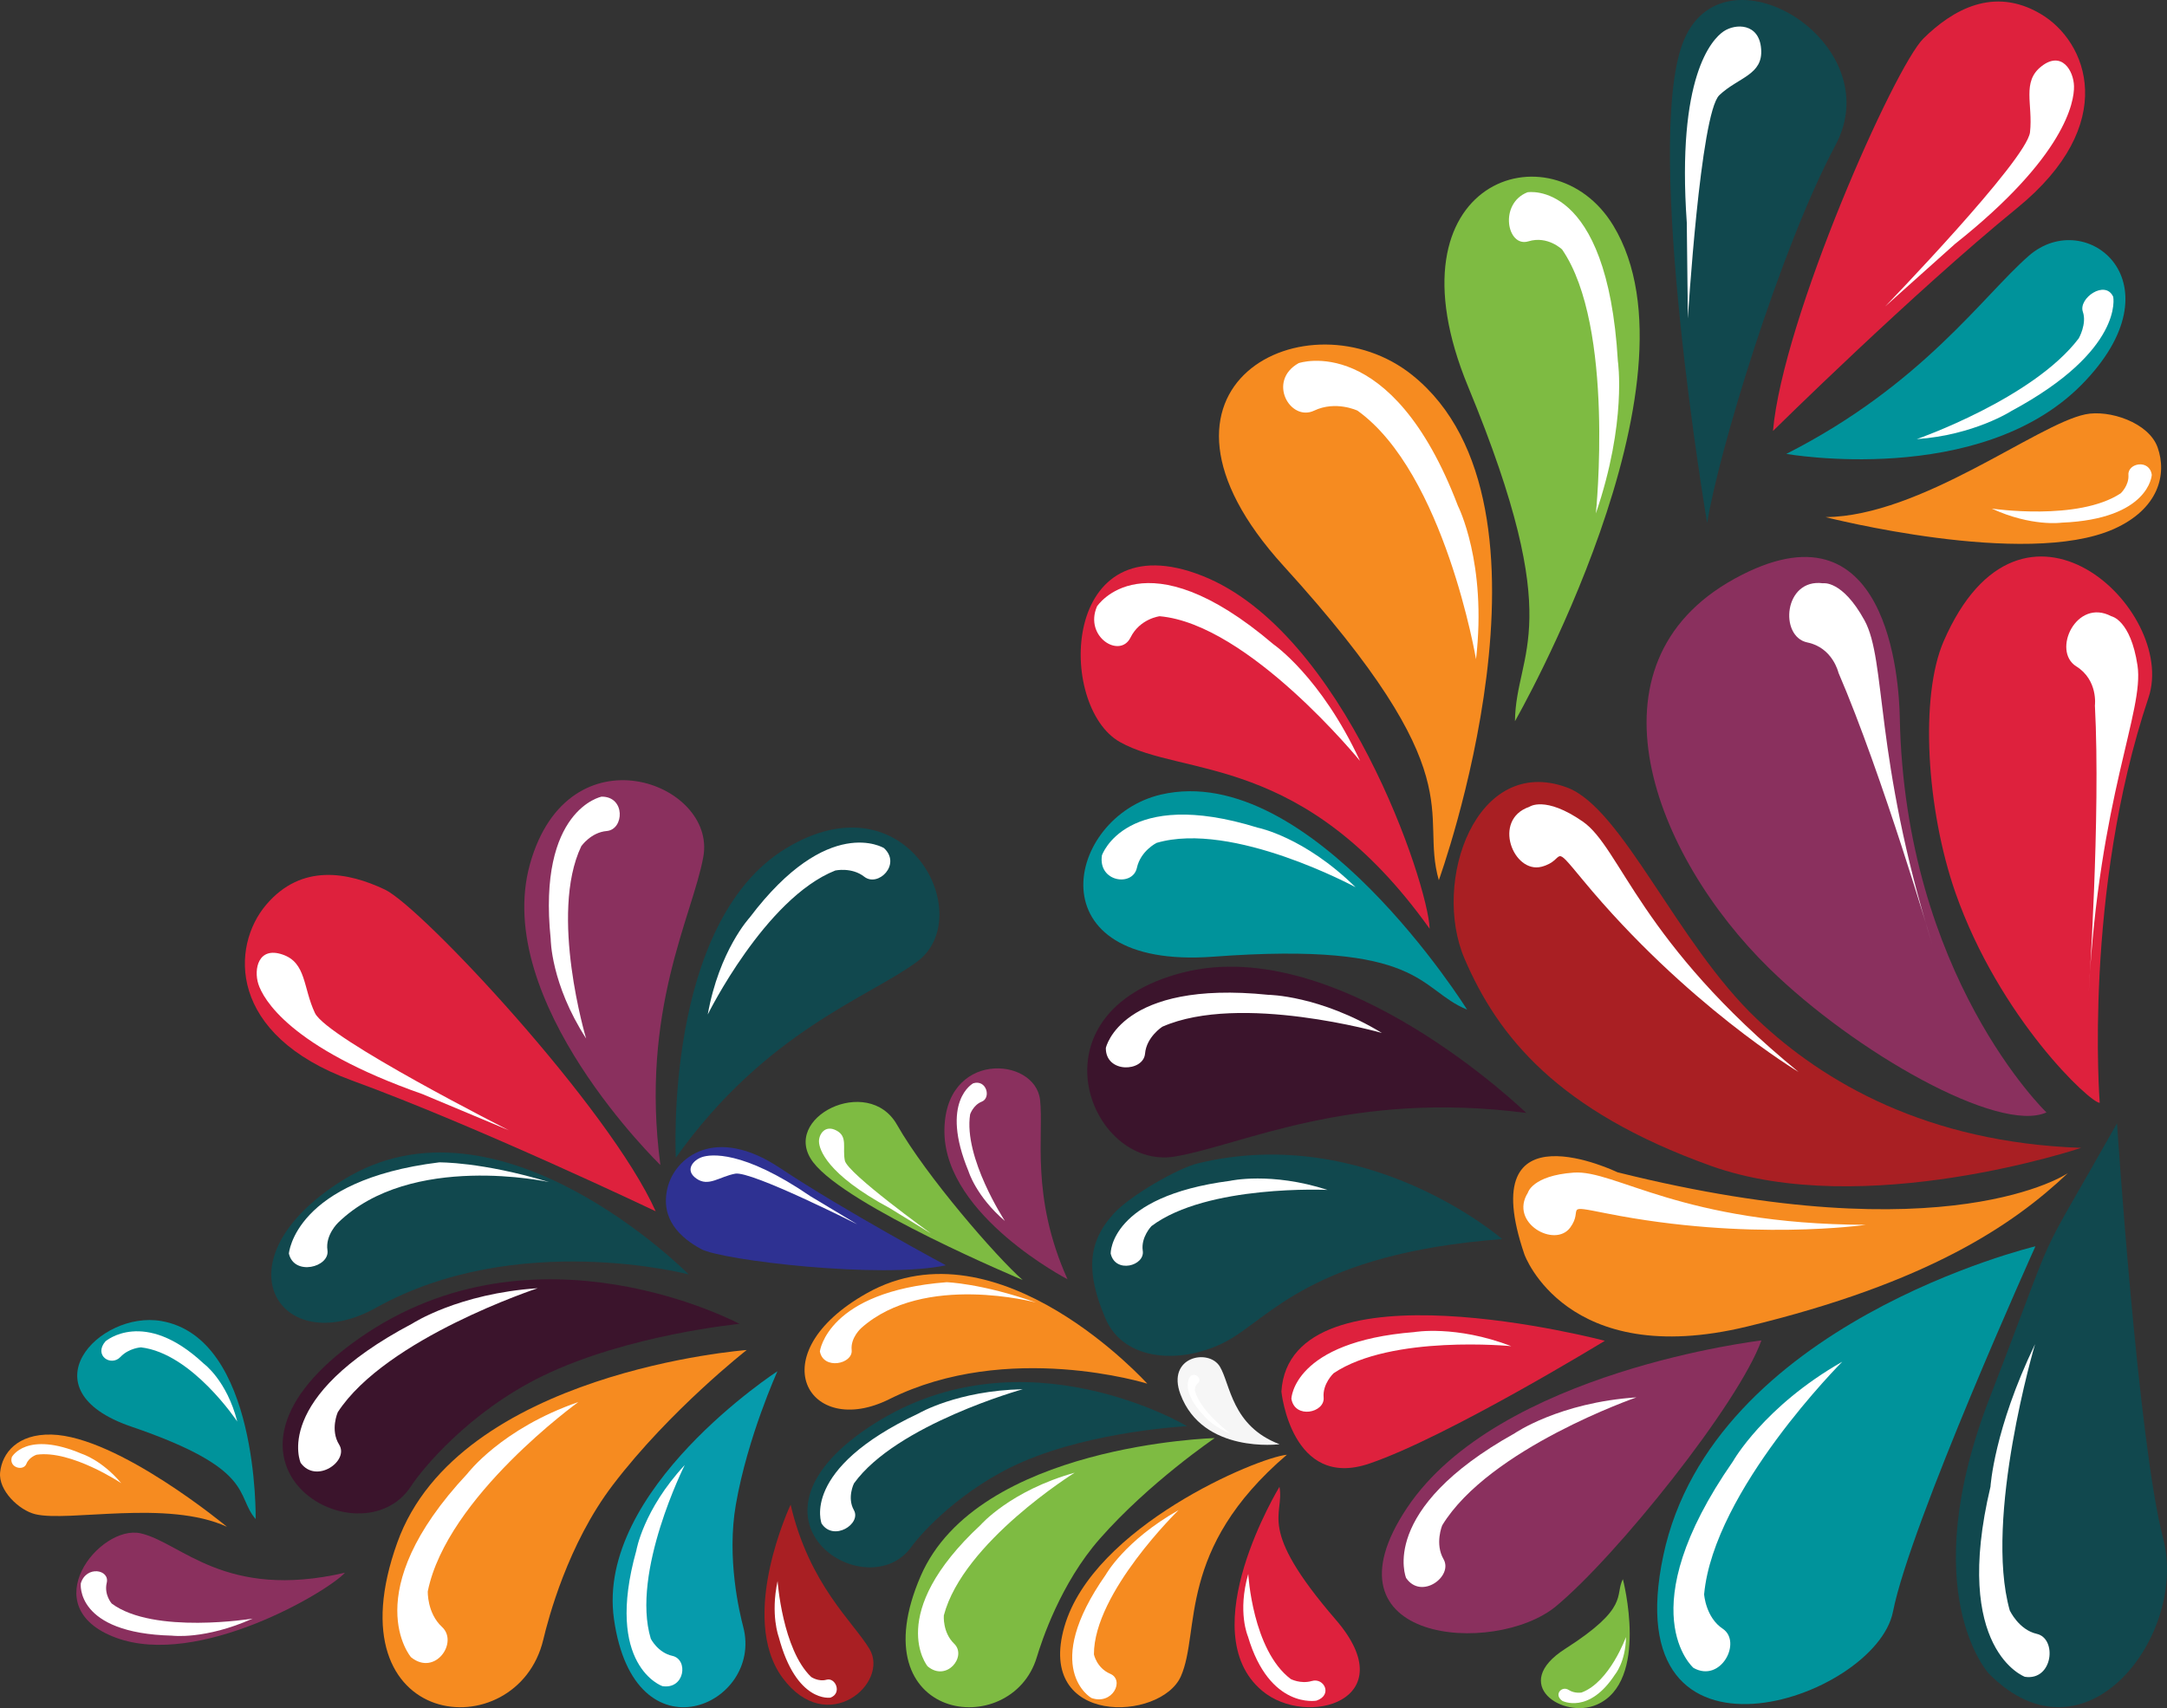 <?xml version="1.0" encoding="UTF-8"?><svg id="Layer_1" xmlns="http://www.w3.org/2000/svg" viewBox="0 0 1458.68 1150.1"><rect x="0" y="0" width="1458.68" height="1150.1" fill="#333333" stroke="none"/><defs><style>.cls-1{fill:#3b142c;}.cls-2{fill:#069bac;}.cls-3{fill:#f6f6f6;}.cls-4{fill:#a91f23;}.cls-5{fill:#fff;}.cls-6{fill:#11484e;}.cls-7{fill:#2e3192;}.cls-8{fill:#f68b20;}.cls-9{fill:#de213d;}.cls-10{fill:#00939b;}.cls-11{fill:#8a305e;}.cls-12{fill:#7ebb42;}</style></defs><path class="cls-1" d="M1027.37,749.36s-125.23-121.64-231.16-94.53c-105.08,26.87-62.62,133.15-5.64,123.92,45.46-7.56,118.04-44.86,236.79-29.39Z"/><path class="cls-9" d="M1413.39,742.52s-11.16-141.43,32.87-272.9c19.67-58.9-85.41-158.82-137.95-37.79-16.07,37.07-11.64,112.88,7.92,169.14,29.75,84.81,91.17,142.03,97.16,141.55Z"/><path class="cls-11" d="M1377.52,749s-95.37-91.65-98.72-266.18c-.48-23.27-7.32-150.43-111.32-93.09-104,57.34-54.46,186.05,23.51,262.35,57.46,56.26,154.38,111.44,186.53,96.93Z"/><path class="cls-4" d="M1182.6,686.14c45.1,42.82,114.8,83.13,218.32,86.73,0,0-146.11,49.06-249.27,12.12-103.28-37.07-143.35-87.21-165.78-139.39-22.43-52.18,7.92-137.83,68.86-115.4,37.43,13.79,74.01,104.84,127.87,155.94Z"/><path class="cls-8" d="M1391.92,789.91s-80.01,55.06-303.13-.6c0,0-97.76-47.26-62.62,55.42,0,0,28.07,77.97,149.83,48.46,121.64-29.39,179.1-68.38,215.92-103.28Z"/><path class="cls-6" d="M1425.03,756.32s14.15,215.08,31.07,279.62c16.91,64.54-52.3,156.78-117.44,90.81,0,0-50.02-54.22.48-185.09,50.5-130.75,26.27-79.65,85.89-185.33Z"/><path class="cls-10" d="M1370.11,839.15s-84.12,186.47-95.89,246.03c-11.77,59.56-187.69,118.43-154.59-37.84,33.1-156.27,250.48-208.19,250.48-208.19Z"/><path class="cls-11" d="M1185.68,902.54s-177.15,20.61-238.57,112.75c-60.84,91.06,58.96,100.09,100.09,66.39,40.95-33.85,123.14-136.5,138.47-179.15Z"/><path class="cls-6" d="M1011.18,834.29s-90.45-78.69-204.89-50.98c-13.67,3.36-45.34,21.59-56.5,33.71-18.23,19.91-18.47,40.43-5.76,70.53,12.48,29.63,52.18,31.19,81.45,15.59,29.27-15.59,56.98-59.02,185.69-68.86Z"/><path class="cls-10" d="M987.55,679.79s-105.08-168.3-206.09-144.79c-64.3,14.99-86.49,118.16,35.15,109.16,142.27-10.56,137.71,22.07,170.94,35.63Z"/><path class="cls-9" d="M962.35,625.33c-.96-30.11-57.7-199.97-153.06-237.63-95.37-37.67-98.12,87.93-55.42,111.92,42.58,23.99,123.32,6.48,208.48,125.72Z"/><path class="cls-5" d="M1421.19,414.92s12.96,2.28,17.63,33.11c4.68,30.83-25.79,87.57-32.87,220.84,0,0,8.16-119,4.2-193.85,0,0,2.28-17.15-12.6-26.39-16.55-10.44.12-46.18,23.63-33.71Z"/><path class="cls-5" d="M1227.1,392.73s12.96-2.4,27.95,24.95c14.99,27.35,6.12,91.17,45.7,218.56,0,0-33.59-114.44-63.22-183.29,0,0-3.84-16.91-20.99-20.39-19.07-3.96-15.83-43.3,10.56-39.83Z"/><path class="cls-5" d="M1029.41,543.27s10.56-7.8,36.11,9.96c25.55,17.87,38.15,80.97,145.15,168.54,0,0-75.81-45.34-145.15-129.19-21.83-26.39-10.92-13.44-27.83-9-18.95,4.92-33.47-31.67-8.28-40.31Z"/><path class="cls-5" d="M1028.45,803.1s2.88-11.52,30.83-13.56c27.95-2.04,72.45,34.67,196.61,35.15,0,0-78.45,11.4-174.42-7.68-30.23-6-15.23-3.12-24.47,9.48-10.32,14.15-41.27-3.12-28.55-23.39Z"/><path class="cls-5" d="M738.4,408.32s31.67-48.82,118.88,25.55c0,0,31.79,21.71,58.18,78.45,0,0-74.97-92.13-134.83-97.4,0,0-13.32,1.56-19.67,14.39-7.2,14.39-31.31-.6-22.55-20.99Z"/><path class="cls-5" d="M741.75,575.9s15.83-46.3,104.96-18.59c0,0,31.31,6.12,65.74,40.07,0,0-82.65-44.86-133.87-29.87,0,0-10.8,5.28-13.32,16.91-2.88,12.83-26.27,9.48-23.51-8.52Z"/><path class="cls-8" d="M950.8,252.68c-69.52-55.96-197.79,6.43-86.73,128.44,129.66,142.52,91.07,164.76,104.45,211.52,0,0,91.42-252.19-17.73-339.96"/><path class="cls-5" d="M874.15,244.51s62.39-21.72,107.24,96.11c0,0,19.64,38.41,12.17,103.24,0,0-21.2-125.31-79.78-167.37,0,0-14.6-6.95-29.2,0-16.16,7.65-31.81-19.99-10.43-31.98"/><path class="cls-5" d="M744.39,705.58s9.84-45.94,109.4-35.75c0,0,34.43.24,76.41,25.67,0,0-95.37-27.23-147.79-4.2,0,0-10.68,6.84-11.64,18.11-1.08,12.48-26.63,13.44-26.39-3.84Z"/><path class="cls-5" d="M747.63,844.01s-.84-38.39,80.37-48.94c0,0,27.47-6.24,65.62,6.12,0,0-80.97-3.84-118.52,24.35,0,0-7.2,7.44-5.88,16.55,1.68,10.2-18.47,15.71-21.59,1.92Z"/><path class="cls-9" d="M1080.27,902.78s-212.08-56.02-217.72,34.19c0,0,6.72,66.46,59.26,48.46,52.54-17.87,158.46-82.65,158.46-82.65Z"/><path class="cls-5" d="M869.27,941.77s1.2-38.39,82.77-44.86c0,0,27.71-4.92,65.26,9.48,0,0-80.73-7.92-119.6,18.23,0,0-7.56,7.08-6.72,16.31.96,10.32-19.43,14.75-21.71.84Z"/><path class="cls-5" d="M946.5,1062.49s-19.36-45.89,73.09-97.44c0,0,29.89-20.7,81.95-24.18,0,0-99.15,34.33-130.74,86.16,0,0-5.12,12.38.9,22.79,6.65,11.55-14.94,27.64-25.2,12.66Z"/><path class="cls-5" d="M1139.93,1123.02s-43.85-37.84,26.62-139.13c0,0,20.82-36.99,73.54-67.02,0,0-86.51,86.53-92.99,156.61,0,0,1.02,15.61,12.63,23.25,12.97,8.82-1.36,36.65-19.79,26.3Z"/><path class="cls-5" d="M1363.01,1129.02s-49.3-17.99-23.15-127.99c0,0,2.28-38.51,29.99-95.97,0,0-34.55,116.96-17.03,179.22,0,0,6,13.08,18.23,15.83,13.8,3.12,10.92,31.79-8.04,28.91Z"/><path class="cls-10" d="M1202.43,305.62s129.83,22.86,198.51-46.33c68.02-68.64,3.4-120.75-35.22-87.11-30.83,26.84-71.89,87.05-163.29,133.44Z"/><path class="cls-6" d="M1149.14,352.21s-42.76-252.79-16.54-322.92c26.22-70.13,140.24-1.11,102.9,68.48-37.26,69.71-78.99,207.78-86.36,254.44Z"/><path class="cls-9" d="M1294.78,25.85c-19.49,19.15-94.69,188.49-101.33,264.33,0,0,94.74-93.43,164.24-150.03,69.5-56.6,47.45-112.33,15.84-130.84-31.69-18.66-59.27-2.6-78.76,16.55Z"/><path class="cls-5" d="M1422.48,199.87s7.41,35.98-68.38,76.76c0,0-25.13,16.31-63.86,19.04,0,0,78.13-27.15,109.02-67.82,0,0,5.61-9.77,2.77-17.95-3.1-9.12,15.13-21.82,20.45-10.04Z"/><path class="cls-8" d="M1403.68,278.99c-32.87,6.84-110.48,68.5-174.78,69.21,0,0,134.35,34.43,193.85,8.04,30.47-13.56,35.99-36.95,29.63-54.94-5.88-16.79-32.63-25.67-48.7-22.31"/><path class="cls-5" d="M1448.43,319.77s-1.56,29.75-60.7,32.15c0,0-20.15,2.88-47.02-9.48,0,0,58.3,8.64,86.85-10.32,0,0,5.64-5.28,5.16-12.36-.6-8.04,14.27-10.8,15.71,0Z"/><path class="cls-5" d="M1396.08,58.04c.24,10.35-5.69,47.17-80.06,106.17l-47.04,42.12s95.29-98.53,97.49-117.3c2.08-18.8-5.72-33.96,7.74-44.41,13.64-10.65,21.64,3.07,21.87,13.42Z"/><path class="cls-5" d="M1160.22,21.12c-7.98,5.42-31.67,30.66-24.79,128.75l.73,64.54s8.42-138.03,21.15-150.3c12.81-12.15,29.63-13.6,28.16-31.24-1.32-17.4-17.26-17.17-25.24-11.75Z"/><path class="cls-12" d="M1085.93,151.83c-40.93-67.48-155.4-30.99-97.69,108.51,67.36,162.93,32.11,177.29,31.53,225.25,0,0,130.44-227.9,66.16-333.76"/><path class="cls-5" d="M1028.21,129.46s53.66-9.37,60.83,113.61c0,0,6.25,41.03-14.81,102.63,0,0,12.97-125.79-22.71-177.7,0,0-9.72-9.51-22.72-5.5-14.37,4.39-20.05-25.41-.59-33.05"/><path class="cls-8" d="M502.62,908.99s-193.83,14.44-235.17,129.59c-45.83,127.45,80.73,139.15,98.27,65.37,3.3-13.85,16.41-64.24,46.85-104.16,38.34-50.34,90.05-90.8,90.05-90.8Z"/><path class="cls-1" d="M497.8,891.39s-137.13-73.63-256.03,9.73c-118.98,83.37.77,152.17,34.99,99.46,7.43-11.46,38.96-49.97,88.35-74.05,57.3-27.89,132.69-35.15,132.69-35.15Z"/><path class="cls-6" d="M463.63,858.1s-127.6-129.09-232.75-63.56c-86.73,54.02-42.52,122.16,22.28,85.96,94.72-52.81,210.47-22.41,210.47-22.41Z"/><path class="cls-5" d="M202.42,985.03s-19.96-43.73,75.24-93.92c0,0,30.85-20.15,84.27-23.73,0,0-102.09,33.59-134.57,83.48,0,0-5.27,11.94.94,21.85,6.87,10.98-15.34,26.69-25.88,12.31Z"/><path class="cls-5" d="M194.46,844.04s3.79-49.37,101.1-61.4c0,0,28.44-.51,74.05,13.27,0,0-93-20.48-142.04,27.36,0,0-8.7,8.28-7.15,18.52,1.69,11.42-22.45,17.59-25.96,2.26Z"/><path class="cls-5" d="M276.66,1115.82s-37.23-43.17,37.93-123.56c0,0,22.83-30.32,74.75-48.26,0,0-88.62,63.81-101.39,127.51,0,0-.53,14.6,9.57,23.93,11.27,10.34-4.68,33.51-20.86,20.38Z"/><path class="cls-11" d="M718.58,861.34s-81.88-42.41-82.85-98.63c-.89-55.73,61.08-51.55,64.37-22.12,2.63,23.48-6.61,64.93,18.48,120.75Z"/><path class="cls-9" d="M861.24,1001.11s-59.31,97.26-11.69,137.29c30.32,25.5,96.13,6.11,49.66-47.76-54.21-62.85-34.29-70.12-37.97-89.53Z"/><path class="cls-8" d="M866.25,979.5c-20.11,1.98-130.36,48.4-149.77,115.75-19.4,67.35,64.97,63.89,78.42,33.41,13.37-30.39-3.31-85.32,71.34-149.16Z"/><path class="cls-12" d="M817.69,968.28s-159.63,4.33-197.95,92.9c-42.47,98.03,60.95,111.74,78.16,54.66,3.24-10.71,15.92-49.66,42.42-79.78,33.39-37.99,77.37-67.78,77.37-67.78Z"/><path class="cls-6" d="M799.05,960.26s-109.75-65.63-210.49-1.72c-100.81,63.91-5.14,124.92,24.94,82.96,6.53-9.12,33.87-39.53,75.32-57.42,48.08-20.72,110.23-23.81,110.23-23.81Z"/><path class="cls-8" d="M772.27,931.64s-99.83-110.78-188.61-60.99c-73.23,41.05-39.53,98.65,15.03,71.4,79.74-39.75,173.58-10.41,173.58-10.41Z"/><path class="cls-12" d="M688.37,861.83s-118.35-49.44-141-79.26c-22.66-29.82,36.99-59.62,56.45-25.23,19.53,34.38,66.79,88.91,84.55,104.49Z"/><path class="cls-7" d="M472.05,841.05c14.02,7.56,121.28,20.26,164.67,10.89,0,0-68.36-36.67-111.85-65.62-43.49-28.95-70.73-7.08-75.6,13.72-4.94,20.86,8.76,33.45,22.78,41.01Z"/><path class="cls-5" d="M553.07,1025.9s-14.72-36.64,65.31-74.23c0,0,26.08-15.37,70.06-16.28,0,0-85.06,23.69-113.61,63.41,0,0-4.78,9.6-.05,17.97,5.22,9.28-13.6,21.32-21.7,9.12Z"/><path class="cls-5" d="M551.89,909.89s4.98-40.37,85.3-46.56c0,0,23.36.66,60.27,13.7,0,0-75.55-20.34-117.61,17.06,0,0-7.45,6.47-6.57,14.93.95,9.44-19.1,13.59-21.39.87Z"/><path class="cls-5" d="M624.37,1121.92s-28.91-35.11,35.84-95.27c0,0,19.89-22.89,63.19-35.06,0,0-75.16,46.72-88.07,96.08,0,0-.99,11.4,6.94,19.06,8.85,8.49-5.12,26.04-17.9,15.19Z"/><path class="cls-5" d="M734.62,1143.25s-34.67-19.71,9.74-83.02c0,0,12.62-22.85,48.98-43.45,0,0-57.1,55.59-56.98,97.16,0,0,1.85,9.11,10.83,12.99,10.16,4.19,1.67,21.44-12.57,16.33Z"/><path class="cls-5" d="M886.17,1145.06s-31.57,6.01-46.16-43.28c0,0-7.17-16.33.24-42.01,0,0,2.78,51.27,28.61,70.76,0,0,6.67,3.47,14.1,1.33,8.3-2.49,14.31,9.38,3.21,13.2Z"/><path class="cls-5" d="M655.09,729.41s-22.74,12-3.14,59.24c0,0,5.04,16.83,24.49,33.45,0,0-27.96-42.52-23.42-71.78,0,0,2.07-6.3,7.86-8.57,6.42-2.55,3.21-15.12-5.79-12.35Z"/><path class="cls-3" d="M861.3,972.42s-51.67,6.68-66.71-33.65c-9.47-25.35,18.98-31.04,26.52-18.65,7.14,11.79,7.9,40.07,40.19,52.3Z"/><path class="cls-5" d="M801.59,926.36s-8.66,8.45,9.07,27.14c0,0,5.39,6.91,17.58,11.79,0,0-20.83-15.39-23.92-29.21,0,0-.17-3.12,2.17-4.91,2.65-2-1.12-7.29-4.91-4.8Z"/><path class="cls-5" d="M472.53,779.09c5.72-1.92,27.25-4.95,72.92,26.3l31.56,18.94s-71.29-36.09-82.12-34.08c-10.83,2.08-17.93,9.04-26.07,3.34-8.28-5.76-2.02-12.58,3.71-14.49Z"/><path class="cls-5" d="M551.29,768.71c.16,4.82,4.51,21.59,47.84,44.88l27.49,16.93s-56.14-40.43-57.93-49.09c-1.72-8.66,2.16-16.16-5.69-20.25-7.71-4.09-11.88,2.71-11.71,7.54Z"/><path class="cls-2" d="M523.33,923.27s-122.42,79.51-110.05,166.86c13.64,96.71,100.83,58.06,87.03,5.35-2.59-9.9-11.27-46.32-4.98-82.45,7.91-45.55,28-89.76,28-89.76Z"/><path class="cls-5" d="M445.86,1135.3s-39.29-13.59-17.5-91.39c0,0,4.59-27.34,32.56-57.48,0,0-36.33,72.29-22.85,116.94,0,0,4.66,9.37,14.51,11.55,10.95,2.4,8.43,22.75-6.71,20.38Z"/><path class="cls-4" d="M532.19,1013.13s-35.65,75.54-5.44,116.56c29.99,40.62,72.32,3.54,58.51-19.45-11.02-18.35-40.45-43.11-53.07-97.1Z"/><path class="cls-5" d="M559,1143.04s-22.97,3.86-34.83-40.93c0,0-5.62-14.89-.75-37.55,0,0,3.24,45.99,22.59,64.56,0,0,4.95,3.4,10.37,1.85,6.02-1.7,10.63,9.12,2.62,12.08Z"/><path class="cls-11" d="M444.54,784.42s-113.77-109.9-87.76-202.78c25.89-92.04,125.7-54.75,116.66-4.77-7.21,39.89-42.74,103.47-28.91,207.54Z"/><path class="cls-5" d="M404.94,536.4s-43.27,8.56-34.25,95.84c0,0,.03,30.14,23.84,67,0,0-25.09-83.62-3.26-129.47,0,0,6.49-9.35,17.13-10.23,11.81-1.04,12.71-23.27-3.46-23.14Z"/><path class="cls-9" d="M259.07,598.96c24.68,11.71,151.17,147.11,182.28,216.6,0,0-120.11-57.27-204.31-88-84.2-30.73-81.61-90.61-57.8-118.45,23.83-28.01,55.15-21.86,79.83-10.15Z"/><path class="cls-5" d="M173.89,662.53c3.17,9.86,20.82,42.7,110.41,74.12l58.23,24.4s-122.3-61.91-130.51-78.92c-8.12-17.08-5.71-33.96-21.85-39.43-16.38-5.59-19.44,9.98-16.27,19.84Z"/><path class="cls-6" d="M454.94,779.5s-8.34-157.96,73.99-208.2c81.68-49.71,129.3,45.62,88.62,76.03-32.46,24.28-101.8,46.58-162.61,132.17Z"/><path class="cls-5" d="M595.01,571.02s-37.49-23.23-90.38,46.78c0,0-20.52,22.07-28.22,65.28,0,0,38.64-78.29,85.86-96.96,0,0,11.12-2.41,19.5,4.19,9.34,7.29,25.16-8.37,13.24-19.29Z"/><path class="cls-8" d="M152.79,1028.02s-73.35-60.97-118.1-62.1c-22.93-.55-33.25,12.36-34.6,25.42-1.29,12.17,12.72,25.57,23.69,28.21,22.44,5.43,88.84-10.02,129.01,8.47Z"/><path class="cls-5" d="M7.99,981.02s9.73-18.03,47.19-2.1c0,0,13.37,4.15,26.43,19.74,0,0-33.69-22.54-57.01-19.17,0,0-5.06,1.62-6.85,6.16-1.99,5.17-12.05,2.5-9.77-4.63Z"/><path class="cls-11" d="M232.19,1058.95c-11.47,12.7-98.61,64.42-154.25,43.71-55.64-20.7-10.79-76.42,16.73-70.24,27.43,6.2,56.44,45.22,137.52,26.53Z"/><path class="cls-5" d="M54.38,1066.13s-4.03,33.54,61.45,35.18c0,0,21.92,2.91,54.26-11.48,0,0-66.61,10.89-94.86-10.12,0,0-5.27-5.85-3.4-13.92,2.26-9.03-13.76-11.94-17.45.34Z"/><path class="cls-10" d="M172.1,1022.82s2.15-122.15-63.62-133.37c-41.88-7.16-92.26,46.47-20.06,71.12,84.24,28.76,69.75,46.29,83.68,62.25Z"/><path class="cls-5" d="M70.99,903.14s25.95-22.68,66.17,15.02c0,0,15.49,11.23,22.56,39,0,0-30.37-45.94-64.83-49.96,0,0-8.05.41-13.77,6.41-6.33,6.81-18.33-.92-10.13-10.47Z"/><path class="cls-12" d="M1092.41,1063.28s18.15,69.03-17.63,84.52c-22.78,9.87-58.8-13.59-21.24-37.59,43.83-28,33.17-35.94,38.87-46.93Z"/><path class="cls-5" d="M1051.61,1145.21s17.87,9.28,35.48-17.7c0,0,7.23-8.52,7.4-25.26,0,0-10.87,30.28-29.87,37.34,0,0-4.63.89-8.7-1.73-4.54-2.99-10.28,3.06-4.3,7.35Z"/></svg>